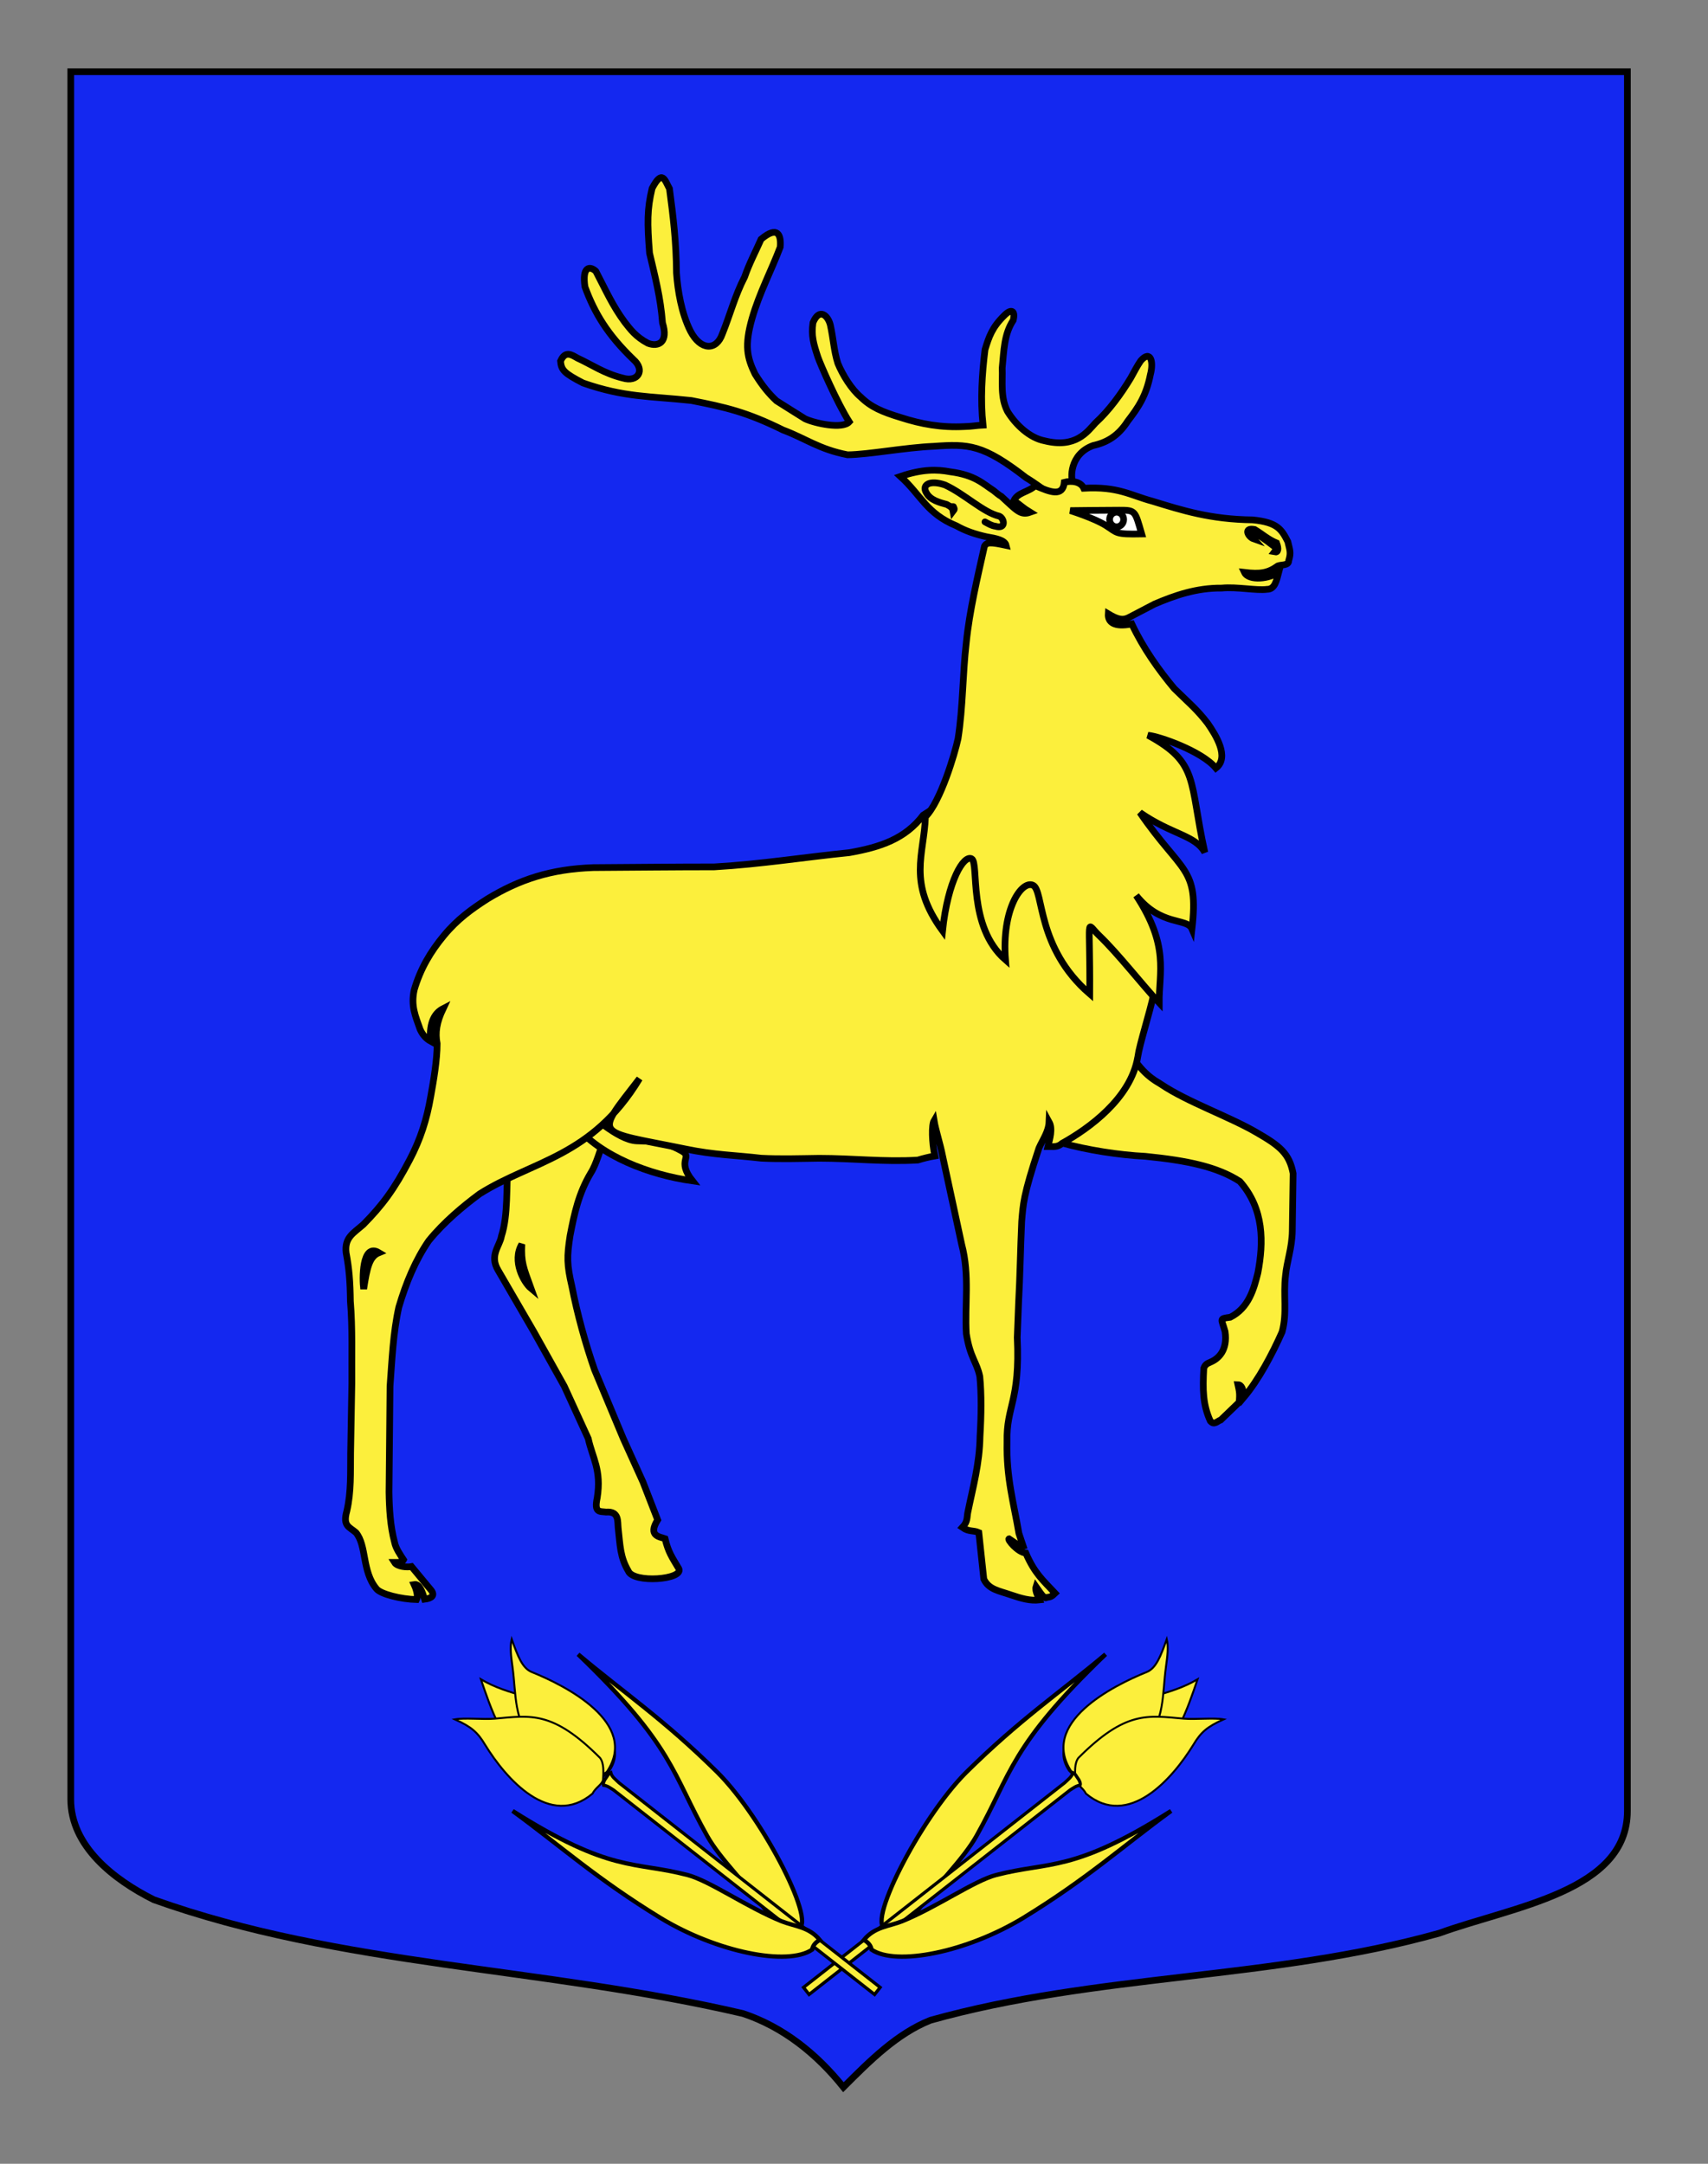 <?xml version="1.0" encoding="utf-8"?>
<!-- Generator: Adobe Illustrator 15.1.0, SVG Export Plug-In . SVG Version: 6.00 Build 0)  -->
<!DOCTYPE svg PUBLIC "-//W3C//DTD SVG 1.0//EN" "http://www.w3.org/TR/2001/REC-SVG-20010904/DTD/svg10.dtd">
<svg version="1.0" id="Calque_1" xmlns="http://www.w3.org/2000/svg" xmlns:xlink="http://www.w3.org/1999/xlink" x="0px" y="0px"
	 width="255.118px" height="323.149px" viewBox="0 0 255.118 323.149" enable-background="new 0 0 255.118 323.149"
	 xml:space="preserve">
<rect x="0" y="0" width="255.118" height="323.149" fill="#808080" stroke="none"/>
<path fill="#1428F0" stroke="#000000" d="M10.572,10.715c78,0,154.505,0,232.505,0c0,135.583,0,149.083,0,259.749
	c0,12.041-17.099,14.25-28.099,18.25c-25,7-51,6-76,13c-5,2-9,6-13,10c-4-5-9-9-15-11c-30-7-60-7-88-17c-6-3-12.406-8-12.406-15
	C10.572,245.173,10.572,147.09,10.572,10.715z"/>
<g id="Cerf">
	<g id="Bois" transform="translate(60.632,102.51)">
		<path id="path2395_1_" fill="#FCEF3C" stroke="#000000" d="M97.474-28.939c0.099,1.667-2.027-0.534-4.853-2.235
			c-6.408-4.968-8.559-5.056-13.773-4.684c-4.359,0.187-9.723,1.236-12.888,1.271c-4.25-0.823-6.307-2.465-9.621-3.697
			c-5.443-2.691-8.572-3.402-13.712-4.411c-6.258-0.672-9.988-0.451-16.174-2.617c-2.801-1.45-3.253-1.922-3.363-3.267
			c0.716-1.621,1.655-0.944,2.515-0.46c2.201,1.01,4.02,2.317,6.775,2.989c2.273,0.695,3.42-1.188,1.593-2.773
			c-3.839-3.699-5.778-6.888-7.232-10.848c-0.454-3.02,0.721-3.174,1.626-2.332c1.455,2.764,2.468,5.125,4.329,7.627
			c0.855,1.083,1.628,2.161,3.453,3.131c1.564,0.598,3.097-0.141,2.178-3.042c-0.299-3.849-1.119-6.918-1.938-10.43
			c-0.35-4.522-0.37-6.52,0.379-9.655c1.538-2.936,1.9-1.209,2.599,0.042c0.558,4.186,1.01,7.933,1.047,12.603
			c0.185,2.615,0.743,6.009,2.084,8.662c1.517,2.915,3.875,2.981,4.773,0.401c1.118-2.766,1.897-5.75,3.314-8.476
			c0.71-2.055,1.604-3.703,2.463-5.645c2.506-2.097,3.013-0.607,2.864,1.168c-1.38,3.625-3.096,6.808-4.21,10.655
			c-1.156,4.074-0.745,5.872,0.448,8.321c1.144,1.833,2.085,2.95,3.201,3.995c1.264,0.821,3.036,1.898,4.265,2.681
			c1.526,0.709,5.599,1.565,6.601,0.457c-1.824-2.879-4.271-8.507-4.681-9.665c-0.671-2.054-1.012-3.203-0.74-5.145
			c0.966-2.312,2.264-1.034,2.598,0.349c0.447,2.018,0.526,3.855,1.12,5.723c0.746,1.793,2.043,3.876,3.421,5.034
			c1.528,1.495,3.162,2.204,5.992,3.062c3.019,0.972,6.028,1.53,9.531,1.345c0.894,0,1.846-0.183,2.74-0.22
			c-0.41-3.81-0.147-7.653,0.299-11.276c0.599-1.945,1.054-3.304,2.843-5.06c1.043-1.09,1.738-0.808,1.365,0.687
			c-1.377,2.092-1.381,4.527-1.641,7.105c0.078,2.091-0.294,4.402,0.785,6.493c1.229,2.018,3.343,3.987,5.543,4.397
			c4.639,1.164,6.387-1.346,7.584-2.653c2.087-1.905,3.832-4.336,5.286-6.728c0.521-0.935,0.932-1.761,1.498-2.581
			c1.48-1.671,1.951,0.171,1.435,2.076c-0.631,3.212-1.86,4.977-3.387,6.958c-1.415,2.206-3.121,3.19-5.169,3.637
			c-3.575,1.309-3.383,5.044-2.973,5.603L97.474-28.939z"/>
	</g>
	<path id="Posterieur_droit" fill="#FCEF3C" stroke="#000000" d="M75.889,174.05c5.173-2.839,11.858-9.047,17.611-7.886
		c-2.916-0.014-3.59,6.425-5.255,9.01c-1.828,3.064-2.464,6.092-3.096,9.378c-0.485,3.137-0.479,4.327,0.268,7.539
		c0.819,4.187,2.011,8.517,3.387,12.476l4.29,10.266l2.946,6.501l2.196,5.655c-1.526,2.429,0.32,2.515,1.102,2.804
		c0.484,2.02,1.033,2.768,2.057,4.485c0.76,1.632-6.811,2.231-7.557,0.327c-1.229-2.094-1.205-3.818-1.502-6.395
		c-0.106-0.979,0.166-2.535-1.803-2.391c-0.97-0.113-1.816,0.128-1.33-2.113c0.67-4.183-0.709-5.952-1.342-8.866l-3.586-7.833
		l-4.536-8.115l-5.337-9.184c-1.343-2.24,0.272-3.647,0.497-5.102c1.036-3.172,0.688-7.466,0.989-10.555V174.05z M79.316,192.424
		c-1.153-3.185-1.495-3.885-1.375-6.601C76.458,188.332,78.228,191.514,79.316,192.424z"/>
	<path id="Sexe" fill="#FCEF3C" stroke="#000000" d="M85.926,168.075c3.871,4.632,11.039,7.373,17.509,8.289
		c-2.469-3.108,0.123-3.514-1.618-4.476c-2.863-1.58-4.367-1.41-6.704-1.501c-2.964-0.115-7.073-4.345-7.996-4.433
		C84.591,165.955,84.692,166.32,85.926,168.075z"/>
	<path id="Anterieur_droit" fill="#FCEF3C" stroke="#000000" d="M169.334,158.115c1.89,2.813,3.773,3.555,4.099,3.827
		c3.949,2.652,10.178,4.807,14.275,7.199c3.504,2.016,4.881,3.152,5.439,6.104l-0.122,8.601c-0.038,2.539-0.826,4.579-1.01,6.635
		c-0.373,3.025,0.276,5.515-0.511,8.43c-1.484,3.351-3.507,7.162-5.729,9.791c-0.06-1.258-0.3-1.881-0.868-1.898
		c0.203,0.929,0.316,1.316,0.171,2.626l-2.734,2.63c-0.536,0.184-0.989,0.846-1.571,0.15c-1.116-2.466-1.141-4.657-0.967-7.876
		c0.26-0.709,0.724-0.753,1.06-0.938c1.117-0.484,2.529-1.733,2.12-4.535c-0.546-1.963-0.957-1.9,0.779-2.138
		c2.757-1.383,3.525-4.239,4.121-6.628c0.859-4.52,0.953-9.548-2.698-13.659c-3.354-2.164-7.744-3.11-14.117-3.746
		c-3.888-0.19-8.698-0.938-12.485-1.997L169.334,158.115z"/>
	<path id="Corps" fill="#FCEF3C" stroke="#000000" d="M169.939,157.911c-1.051,6.13-7.304,10.635-11.295,12.841
		c-0.691,0.63-1.375,0.474-2.12,0.479c0.269-1.143,0.757-2.632,0.169-3.691c-0.061,1.486-0.979,2.713-1.513,3.937
		c-2.384,7.175-2.352,8.407-2.574,10.946c-0.186,4.072-0.244,8.144-0.467,12.218l-0.196,5.106
		c0.447,9.604-1.639,10.164-1.527,15.582c-0.113,5.418,0.993,9.081,1.775,13.674l0.644,1.927c-0.45,0.148-1.284-0.571-2.119-1.117
		c-0.312,0.048,1.27,2.01,2.512,2.138c1.306,3.028,2.549,4.045,4.374,5.996c-0.504,0.497-0.764,0.574-1.26,0.621
		c-0.314,0.37-1.033-0.82-1.592-1.612c-0.22,0.68,0.442,1.683,0.547,1.985c-1.417,0.17-2.765-0.225-4.349-0.765
		c-1.716-0.599-3.256-0.775-4-2.344l-0.745-6.953c-0.822-0.372-1.467-0.071-2.453-0.762c0.819-0.857,0.66-1.55,0.809-2.259
		c0.783-3.848,1.752-7.208,1.824-11.354c0.187-3.138,0.231-6.276-0.031-8.926c-0.461-2.204-1.432-2.762-2.016-6.386
		c-0.263-4.335,0.537-8.703-0.692-13.337l-2.883-13.354c-0.316-1.631-1.028-3.829-1.244-5.149c-0.384,0.643-0.328,3.275,0.12,5.283
		c-0.815,0.142-1.767,0.375-2.55,0.617c-5.032,0.299-9.711-0.268-14.74-0.268c-2.833,0.037-5.771,0.137-8.638-0.011
		c-3.804-0.448-7.012-0.477-11.296-1.372c-13.743-2.812-13.701-1.68-6.892-10.512c-7.11,11.755-15.994,12.229-23.887,17.217
		c-2.462,1.83-5.326,4.2-7.599,7.002c-1.975,2.877-3.387,6.257-4.467,9.918c-0.856,3.887-1.01,7.805-1.309,11.804l-0.152,15.803
		c0.036,2.43,0.188,5.111,0.822,7.466c0.163,0.908,0.867,1.918,1.347,2.65c-0.21,0.442-0.936,0.383-1.355,0.386
		c0.408,0.648,1.879,0.767,2.547,0.626l2.917,3.513c0.634,0.812,0.089,1.228-0.964,1.365c-0.334-1.092-0.753-2.343-1.565-2.201
		c0.196,0.425,0.68,1.622,0.361,2.252c-2.268-0.051-5.391-0.802-6.004-1.632c-2.16-2.576-1.417-6.445-3.055-8.386
		c-1.006-0.859-1.985-0.958-1.354-3.199c0.669-2.879,0.532-5.798,0.568-8.635l0.184-10.459c-0.037-4.108,0.117-8.151-0.219-12.258
		c-0.037-2.95-0.191-4.83-0.637-7.222c-0.263-2.28,1.055-2.893,2.582-4.237c2.795-2.84,4.57-5.181,6.917-9.664
		c1.604-3.062,2.54-5.974,3.137-9.447c0.444-2.465,0.959-5.464,0.959-7.891c-0.313-1.657-0.083-3.175,0.894-5.233
		c-1.162,0.599-2.108,1.892-1.894,4.858c-0.606-0.333-1.148-0.89-1.543-1.751c-0.71-2.018-1.404-3.507-0.884-5.9
		c0.933-3.175,2.429-5.693,4.441-8.12c2.015-2.428,4.107-3.936,6.493-5.466c4.807-2.917,9.486-4.452,15.821-4.676
		c6.033-0.039,12.071-0.107,18.069-0.107c7.044-0.411,13.456-1.451,20.16-2.124c4.659-0.822,8.362-2.06,11.044-5.608
		c27.453-18.294,30.229,25.262,34.484,26.483c-0.682,3.22-2.112,7.485-2.457,9.708L169.939,157.911z M54.321,192.498
		c0.508-3.317,0.888-4.849,2.283-5.415C54.019,185.525,54.122,191.156,54.321,192.498z"/>
	<path id="Tete" fill="#FCEF3C" stroke="#000000" stroke-linecap="round" d="M164.168,139.71c-2.074-1.98-1.324-3.288-1.398,8.721
		c-8.03-6.94-6.809-15.496-8.494-16.232c-1.686-0.737-4.688,3.599-4.091,11.15c-5.767-5.032-3.885-14.512-5.065-15.099
		c-1.178-0.587-3.539,3.233-4.337,10.768c-5.281-7.232-2.757-11.364-2.558-17.029c2.274-2.278,4.395-9.439,4.877-11.68
		c0.745-4.782,0.672-9.537,1.229-14.355c0.474-4.708,1.691-9.807,2.714-14.382c0.358-0.636,0.957-0.602,3.24-0.118
		c-0.193-0.778-1.433-1.036-2.948-1.293c-1.666-0.368-3.181-0.888-4.474-1.63c-4.472-1.83-5.276-4.575-8.368-7.377
		c3.315-1.12,5.467-1.065,7.44-0.693c3.726,0.486,4.9,1.794,6.464,2.802c0.188,0.148,0.916,0.769,1.18,0.883
		c2.186,1.989,2.816,2.885,4.285,2.361c-1.122-0.685-1.358-1.014-2.426-1.754c0.597-1.233,2.189-1.25,3.194-2.221
		c2.201,0.946,4.116,1.741,4.339-0.501c1.025-0.28,2.438-0.148,2.906,0.887c5.143-0.3,7.017,1.074,10.257,1.933
		c4.506,1.383,8.672,2.716,14.968,2.79c3.749,0.368,4.321,1.448,5.252,3.241c0.298,1.271,0.51,1.632,0.14,2.828
		c0,0.785-1.021,0.579-1.616,0.801c-1.478,1.073-2.645,1.254-5.002,0.974c0.63,1.325,3.893,0.976,5.143-0.103
		c-0.339,1.275-0.577,2.629-1.75,2.629c-1.602,0.223-4.479-0.405-6.787-0.183c-3.801-0.039-7.053,1.116-10.032,2.386
		c-1.294,0.677-2.587,1.353-3.88,2.028c-0.841,0.418-1.577,0.311-3.034-0.565c-0.078,1.187,0.795,2.053,3.519,1.509
		c1.698,3.616,4.042,6.895,6.338,9.644c2.123,2.092,3.359,3.071,4.995,5.201c1.182,1.705,3.317,5.052,1.231,6.685
		c-2.125-2.562-8.561-4.781-10.138-4.902c7.656,4.169,6.095,6.752,8.48,17.496c-1.41-2.593-4.962-2.665-9.699-5.96
		c6.286,9.147,8.83,8.057,7.779,17.385c-0.725-1.708-4.621-0.345-8.333-5.003c4.964,7.55,3.408,11.441,3.435,16.045
		C170.62,147.096,167.014,142.429,164.168,139.71z M142.409,75.662h-0.003c0.22,0.447,0.13,0.418-0.054,0.665
		c-0.08-0.441-0.255-0.631-0.937-0.988c-1.081-0.297-2.461-0.636-3.055-1.755c-0.707-1.194,0.521-1.941,2.794-1.157
		c2.982,1.382,5.703,4.11,8.123,4.669c0.746,0.336,1.042,1.979-0.595,1.494c-0.614-0.083-1.082-0.4-1.56-0.646 M187.401,79.076
		c1.118,0.672,2.011,1.495,3.277,2.017c0.335,0.895,0.253,1.456-0.312,1.333c0.212-0.274,0.313-1.233-0.31-1.032
		c-0.888-0.691-1.825-1.319-2.839-1.991c-0.598-0.133-0.614,0.345,0.043,1.081C186.432,80.195,185.651,78.741,187.401,79.076z"/>
	<g id="Oeil">
		<path id="path5096" fill="#FFFFFF" stroke="#000000" d="M165.191,78.484c-1.742-1.104-5.323-2.227-5.323-2.227
			s4.915-0.06,7.327-0.062c2.415-0.002,2.325,0.055,3.335,3.551C166.513,79.823,166.931,79.589,165.191,78.484z"/>
		<path id="path5098" fill="#FFFFFF" stroke="#000000" d="M166.784,76.489c0.581,0,1.051,0.49,1.051,1.095
			c0,0.604-0.47,1.095-1.051,1.095c-0.579,0-1.049-0.491-1.049-1.095C165.735,76.979,166.205,76.489,166.784,76.489z"/>
	</g>
</g>
<g id="Tulipe" transform="matrix(0.638,0,0,0.638,-1108.164,-31.283)">
	<g id="g5435_1_" transform="matrix(0.455,0,0,0.455,677.616,140.212)">
		<path id="path5437_1_" fill="#FCEF3C" stroke="#000000" d="M2878.209,710.503c15.079,16.124,23.342,10.283,40.595-3.206
			c13.949-9.191,20.492-28.837,25.563-43.74c-14.272,8.395-30.009,9.342-47.239,16.265
			C2883.206,686.935,2869.186,696.919,2878.209,710.503z"/>
		<path id="path5439_1_" fill="#FCEF3C" stroke="#000000" d="M2879.6,711.228c18.281,11.896,24.501,3.838,37.144-14.275
			c10.972-12.333,9.373-25.321,11.352-39.738c0.783-5.723,1.378-10.27,0.417-14.292c-3.115,8.623-5.4,14.924-10.344,16.913
			C2900.973,666.749,2862.64,686.072,2879.6,711.228z"/>
		<path id="path5441_1_" fill="#FCEF3C" stroke="#000000" d="M2886.953,722.379c-1.647-3.203-4.749-4.5-5.438-7.044
			c-0.232-4.251-0.524-8.539,1.506-11.308c24.424-24.495,35.736-21.867,54.232-20.224c5.894,0.521,15.495-0.544,20.519,0.359
			c-8.435,3.801-11.688,6.563-15.573,13.079C2931.503,714.68,2908.823,740.703,2886.953,722.379z"/>
	</g>
	<path id="path5443_1_" fill="#FCEF3C" stroke="#000000" d="M1951.578,496.529c4.397-6.089,10.849-12.188,13.982-17.758
		c8.201-14.583,7.776-20.953,30.204-42.493c-10.8,9.067-20.058,15.215-32.632,27.643c-10.959,10.941-23.921,36.656-18.558,36.589
		l3.887-2.63L1951.578,496.529z"/>
	<path id="path5445_1_" fill="#FCEF3C" stroke="#000000" stroke-width="0.75" d="M1989.266,465.286
		c0.361,0.459,0.707,1.186,0.537,1.654c-0.895,0.057-1.599,0.665-2.359,1.112l-61.092,47.857l-1.3-1.66l61.137-47.891
		c0.753-0.743,1.71-1.394,1.924-2.379C1988.684,464.201,1988.906,464.826,1989.266,465.286z"/>
	<path id="path5447_1_" fill="#FCEF3C" stroke="#000000" d="M1948.135,498.77c8.164-3.317,16.89-9.503,22.023-10.832
		c12.546-3.249,17.915-0.431,40.943-14.993c-11.389,8.314-19.573,15.832-34.651,25.064c-13.245,8.022-29.739,11.3-35.474,7.403
		c-0.132-0.877-0.698-1.645-1.787-2.281C1941.726,500.065,1944.947,500.015,1948.135,498.77z"/>
</g>
<g id="Tulipe_1_" transform="matrix(0.638,0,0,0.638,-1108.164,-31.283)">
	<g id="g5435_2_" transform="matrix(0.455,0,0,0.455,677.616,140.212)">
		<path id="path5437_2_" fill="#FCEF3C" stroke="#000000" d="M2622.849,679.821c-17.229-6.923-32.967-7.87-47.239-16.265
			c5.071,14.904,11.614,34.549,25.563,43.74c17.253,13.489,25.516,19.33,40.595,3.206
			C2650.791,696.919,2636.771,686.935,2622.849,679.821z"/>
		<path id="path5439_2_" fill="#FCEF3C" stroke="#000000" d="M2601.808,659.836c-4.943-1.99-7.228-8.29-10.344-16.913
			c-0.961,4.022-0.366,8.569,0.417,14.292c1.979,14.417,0.38,27.405,11.352,39.738c12.642,18.113,18.863,26.172,37.144,14.275
			C2657.337,686.072,2619.004,666.749,2601.808,659.836z"/>
		<path id="path5441_2_" fill="#FCEF3C" stroke="#000000" d="M2577.777,697.242c-3.885-6.516-7.138-9.278-15.573-13.079
			c5.024-0.904,14.625,0.161,20.519-0.359c18.496-1.643,29.808-4.271,54.232,20.224c2.03,2.769,1.737,7.057,1.505,11.308
			c-0.689,2.544-3.791,3.841-5.437,7.044C2611.154,740.703,2588.474,714.68,2577.777,697.242z"/>
	</g>
	<path id="path5443_2_" fill="#FCEF3C" stroke="#000000" d="M1919.579,497.881l3.887,2.63c5.363,0.067-7.598-25.648-18.558-36.589
		c-12.573-12.428-21.831-18.576-32.632-27.643c22.428,21.539,22.003,27.909,30.204,42.493c3.133,5.57,9.586,11.669,13.982,17.758
		L1919.579,497.881z"/>
	<path id="path5445_2_" fill="#FCEF3C" stroke="#000000" stroke-width="0.75" d="M1879.929,463.98
		c0.214,0.985,1.172,1.635,1.925,2.379l61.137,47.891l-1.3,1.66l-61.092-47.857c-0.76-0.447-1.464-1.056-2.359-1.112
		c-0.17-0.468,0.176-1.195,0.537-1.654C1879.135,464.826,1879.357,464.201,1879.929,463.98z"/>
	<path id="path5447_2_" fill="#FCEF3C" stroke="#000000" d="M1928.853,503.13c-1.089,0.636-1.655,1.404-1.787,2.281
		c-5.735,3.898-22.229,0.62-35.474-7.403c-15.077-9.232-23.262-16.75-34.651-25.064c23.028,14.562,28.397,11.744,40.943,14.993
		c5.132,1.329,13.858,7.516,22.023,10.832C1923.094,500.015,1926.315,500.065,1928.853,503.13z"/>
</g>
</svg>
